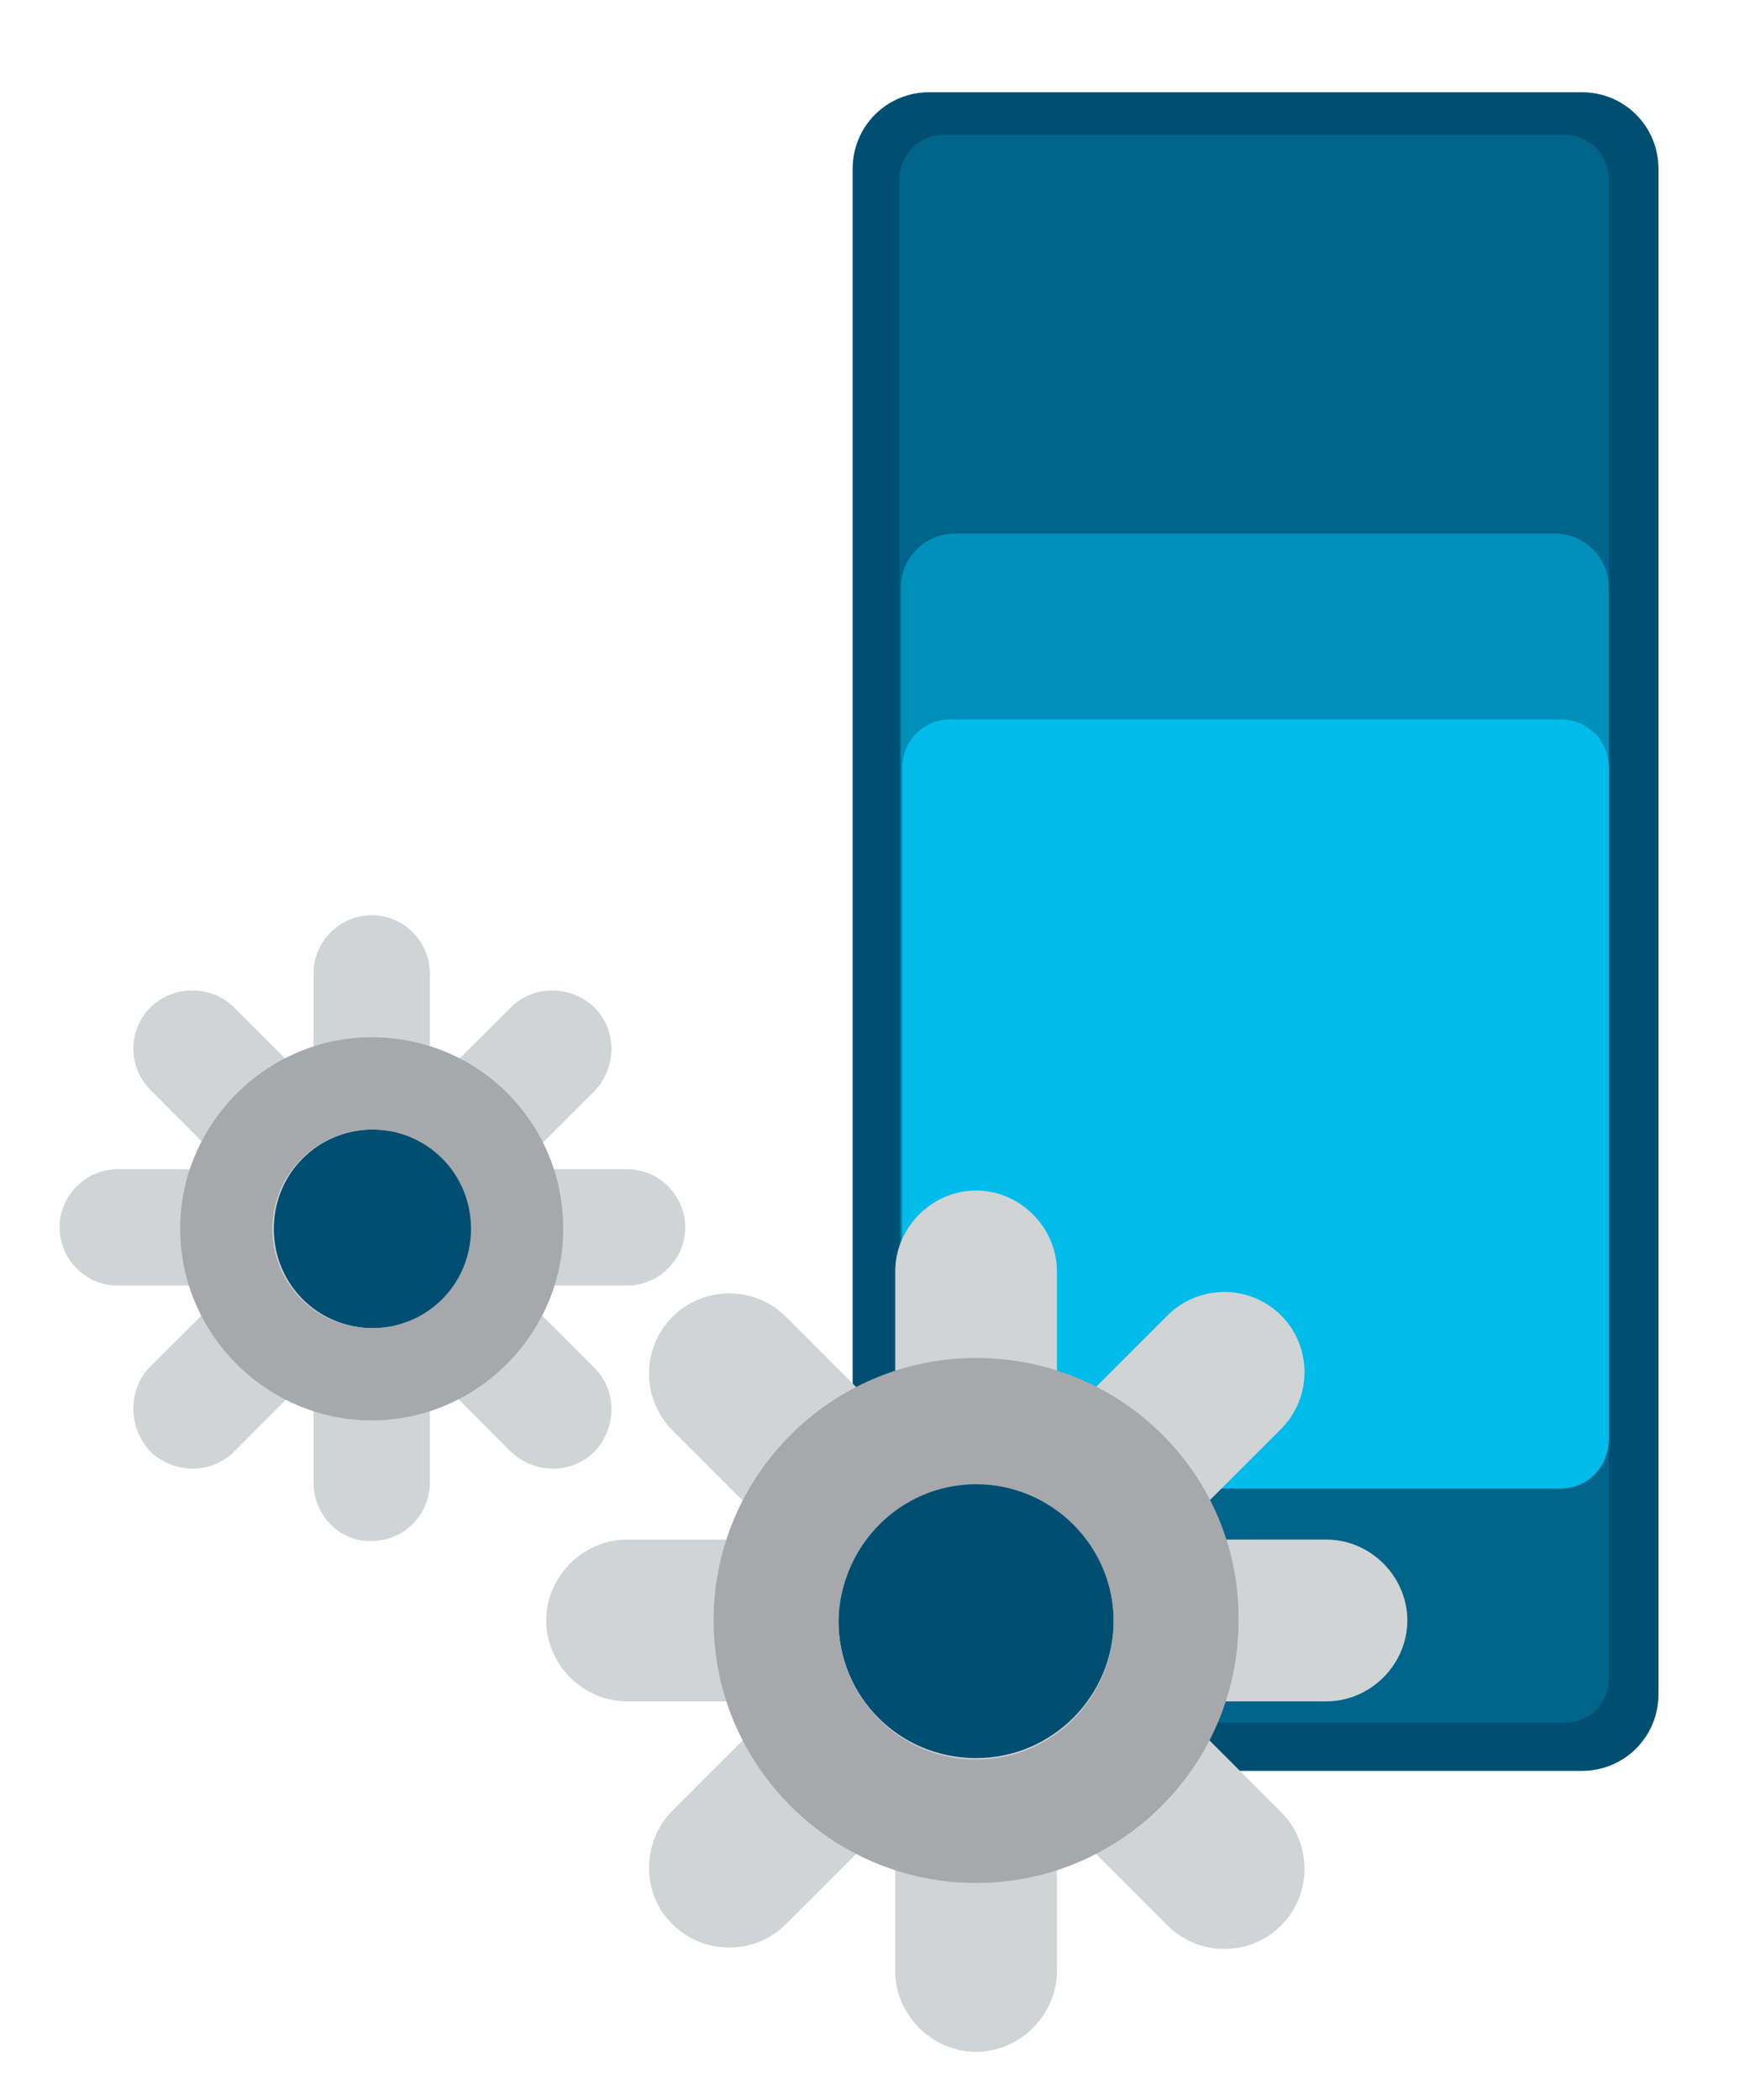 <?xml version="1.0" encoding="utf-8"?>
<!-- Generator: Adobe Illustrator 21.0.0, SVG Export Plug-In . SVG Version: 6.00 Build 0)  -->
<svg version="1.1" id="Layer_1" xmlns="http://www.w3.org/2000/svg" xmlns:xlink="http://www.w3.org/1999/xlink" x="0px" y="0px"
	 viewBox="0 0 123 148" style="enable-background:new 0 0 123 148;" xml:space="preserve">
<style type="text/css">
	.st0{fill:#004F73;}
	.st1{opacity:0.2;fill:#00BCEB;}
	.st2{opacity:0.5;fill:#00BCEB;}
	.st3{fill:#00BCEB;}
	.st4{fill:#D1D4D4;}
	.st5{fill:#A6A8AB;}
</style>
<g>
	<g>
		<path class="st0" d="M111.5,124.8h-46c-3,0-5.4-2.4-5.4-5.4V11.9c0-3,2.4-5.4,5.4-5.4h46c3,0,5.4,2.4,5.4,5.4v107.5
			C116.9,122.4,114.5,124.8,111.5,124.8z"/>
		<path class="st1" d="M110.4,121.4H66.5c-1.7,0-3.1-1.4-3.1-3.1V12.6c0-1.7,1.4-3.1,3.1-3.1h43.8c1.7,0,3.1,1.4,3.1,3.1v105.7
			C113.4,120,112,121.4,110.4,121.4z"/>
		<path class="st2" d="M109.6,104.9H67.3c-2.1,0-3.8-1.7-3.8-3.8V41.4c0-2.1,1.7-3.8,3.8-3.8h42.3c2.1,0,3.8,1.7,3.8,3.8v59.7
			C113.4,103.2,111.7,104.9,109.6,104.9z"/>
		<path class="st3" d="M110,104.9h-43c-1.9,0-3.4-1.5-3.4-3.4V54.1c0-1.9,1.5-3.4,3.4-3.4h43c1.9,0,3.4,1.5,3.4,3.4v47.3
			C113.4,103.4,111.9,104.9,110,104.9z"/>
	</g>
	<g>
		<path class="st4" d="M63.1,138.9V89.6c0-3.1,2.6-5.7,5.7-5.7c3.1,0,5.7,2.6,5.7,5.7v49.3c0,3.1-2.6,5.7-5.7,5.7
			C65.7,144.6,63.1,142,63.1,138.9"/>
		<path class="st4" d="M44.2,108.5h49.3c3.1,0,5.7,2.6,5.7,5.7c0,3.1-2.6,5.7-5.7,5.7H44.2c-3.1,0-5.7-2.6-5.7-5.7
			C38.5,111.1,41.1,108.5,44.2,108.5"/>
		<path class="st4" d="M47.4,127.6l34.9-34.9c2.2-2.2,5.8-2.2,8,0c2.2,2.2,2.2,5.8,0,8l-34.9,34.9c-2.2,2.2-5.8,2.2-8,0
			C45.2,133.5,45.2,129.8,47.4,127.6"/>
		<path class="st4" d="M55.4,92.8l34.9,34.9c2.2,2.2,2.2,5.8,0,8c-2.2,2.2-5.8,2.2-8,0l-34.9-34.9c-2.2-2.2-2.2-5.8,0-8
			C49.6,90.6,53.2,90.6,55.4,92.8"/>
		<path class="st0" d="M78.5,114.2c0,5.3-4.3,9.7-9.7,9.7s-9.7-4.3-9.7-9.7c0-5.3,4.3-9.7,9.7-9.7S78.5,108.9,78.5,114.2"/>
		<path class="st5" d="M68.8,95.7c-10.2,0-18.5,8.3-18.5,18.5c0,10.2,8.3,18.5,18.5,18.5c10.2,0,18.5-8.3,18.5-18.5
			C87.4,104,79.1,95.7,68.8,95.7 M68.8,104.6c5.3,0,9.7,4.3,9.7,9.7c0,5.3-4.3,9.7-9.7,9.7c-5.3,0-9.7-4.3-9.7-9.7
			C59.2,108.9,63.5,104.6,68.8,104.6"/>
	</g>
	<g>
		<path class="st4" d="M22.1,104.5V68.6c0-2.3,1.9-4.1,4.1-4.1c2.3,0,4.1,1.9,4.1,4.1v35.9c0,2.3-1.9,4.1-4.1,4.1
			C24,108.7,22.1,106.8,22.1,104.5"/>
		<path class="st4" d="M8.3,82.4h35.9c2.3,0,4.1,1.9,4.1,4.1c0,2.3-1.9,4.1-4.1,4.1H8.3c-2.3,0-4.1-1.9-4.1-4.1
			C4.2,84.3,6,82.4,8.3,82.4"/>
		<path class="st4" d="M10.6,96.3L36,71c1.6-1.6,4.2-1.6,5.9,0c1.6,1.6,1.6,4.2,0,5.9l-25.4,25.4c-1.6,1.6-4.2,1.6-5.9,0
			C9,100.6,9,97.9,10.6,96.3"/>
		<path class="st4" d="M16.5,71l25.4,25.4c1.6,1.6,1.6,4.2,0,5.9c-1.6,1.6-4.2,1.6-5.9,0L10.6,76.8C9,75.2,9,72.6,10.6,71
			C12.2,69.4,14.9,69.4,16.5,71"/>
		<path class="st0" d="M33.3,86.6c0,3.9-3.1,7-7,7s-7-3.1-7-7c0-3.9,3.1-7,7-7S33.3,82.7,33.3,86.6"/>
		<path class="st5" d="M26.2,73.1c-7.4,0-13.5,6.1-13.5,13.5c0,7.4,6.1,13.5,13.5,13.5c7.4,0,13.5-6.1,13.5-13.5
			C39.7,79.1,33.7,73.1,26.2,73.1 M26.2,79.6c3.9,0,7,3.1,7,7c0,3.9-3.1,7-7,7c-3.9,0-7-3.1-7-7C19.2,82.7,22.4,79.6,26.2,79.6"/>
	</g>
</g>
</svg>
